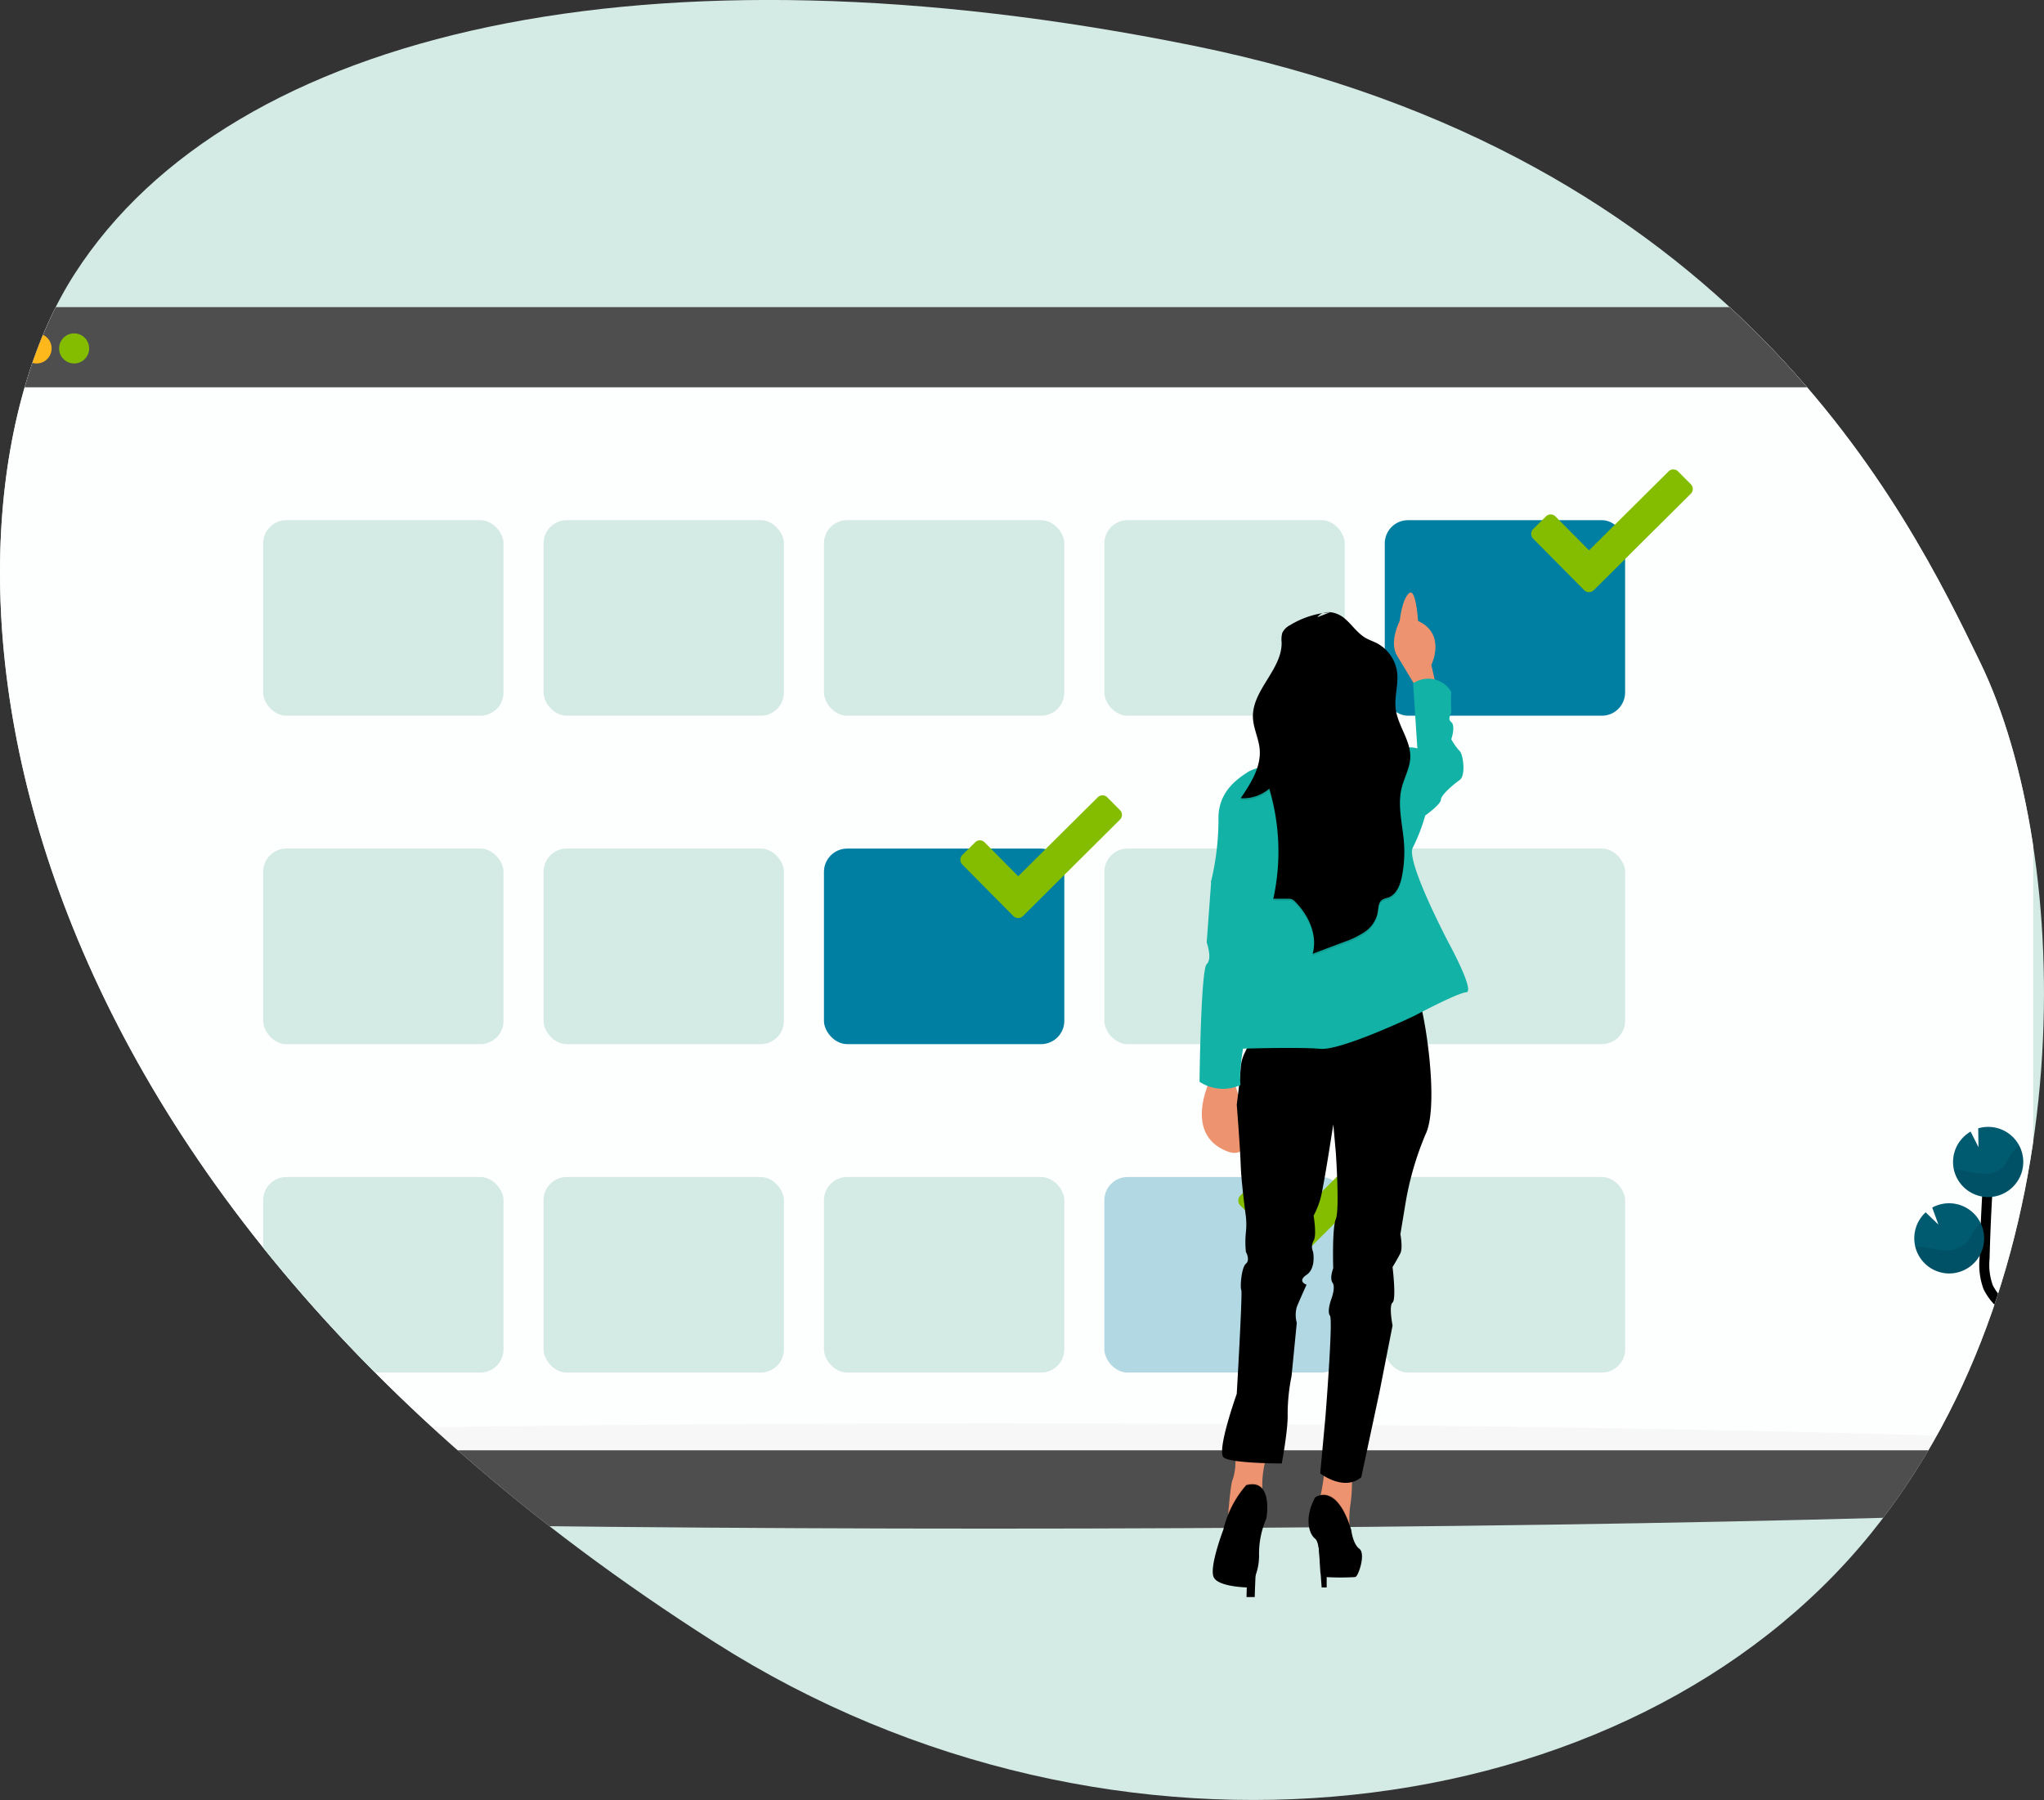 <svg xmlns="http://www.w3.org/2000/svg" xmlns:xlink="http://www.w3.org/1999/xlink" width="489.717" height="431.337" viewBox="0 0 489.717 431.337">
  <rect x="0" y="0" width="489.717" height="431.337" fill="#333333" stroke="none"/>
  <defs>
    <clipPath id="clip-path">
      <path id="Path_131" data-name="Path 131" d="M474.465,158.8c-17.443-35.961-58.78-121.613-188.77-147.9S55.612,7,17.915,65.576s-28.6,212.17,153.388,328.017c95.8,60.982,219.306,45.04,276.88-26.033,51.8-63.944,48.38-163.2,26.282-208.758Z" transform="translate(2954 2958)" fill="#d4eae4"/>
    </clipPath>
  </defs>
  <g id="carousel-3" transform="translate(-2954 -2958)" clip-path="url(#clip-path)">
    <g id="group-25" transform="translate(2954 2958)">
      <path id="Path_44" data-name="Path 44" d="M474.465,158.8c-17.443-35.961-58.78-121.613-188.77-147.9S55.612,7,17.915,65.576s-28.6,212.17,153.388,328.017c95.8,60.982,219.306,45.04,276.88-26.033,51.8-63.944,48.38-163.2,26.282-208.758Z" fill="#d4eae4"/>
      <g id="Group_6" data-name="Group 6">
        <g id="Group_5" data-name="Group 5" transform="translate(-116 73)">
          <ellipse id="Ellipse_10" data-name="Ellipse 10" cx="353" cy="12.616" rx="353" ry="12.616" transform="translate(0 268.078)" fill="#4e4e4e"/>
          <rect id="Rectangle_7" data-name="Rectangle 7" width="500.258" height="273.953" rx="12.252" transform="translate(102.871 0.583)" fill="#fff" opacity="0.95"/>
          <path id="Path_45" data-name="Path 45" d="M603.13,12.85v6.958H102.87V12.85A12.259,12.259,0,0,1,115.12.582H590.88A12.259,12.259,0,0,1,603.13,12.85Z" fill="#4e4e4e" fill-rule="evenodd"/>
          <ellipse id="Ellipse_11" data-name="Ellipse 11" cx="3.599" cy="3.605" rx="3.599" ry="3.605" transform="translate(112.168 6.891)" fill="#db0020"/>
          <ellipse id="Ellipse_12" data-name="Ellipse 12" cx="3.599" cy="3.605" rx="3.599" ry="3.605" transform="translate(121.166 6.891)" fill="#ffb81c"/>
          <ellipse id="Ellipse_13" data-name="Ellipse 13" cx="3.599" cy="3.605" rx="3.599" ry="3.605" transform="translate(130.163 6.891)" fill="#84bd00"/>
          <rect id="Rectangle_8" data-name="Rectangle 8" width="57.584" height="46.86" rx="5.574" transform="translate(179.049 51.649)" fill="#d4eae4"/>
          <rect id="Rectangle_9" data-name="Rectangle 9" width="57.584" height="46.86" rx="5.574" transform="translate(246.23 51.649)" fill="#d4eae4"/>
          <rect id="Rectangle_10" data-name="Rectangle 10" width="57.584" height="46.86" rx="5.574" transform="translate(313.411 51.649)" fill="#d4eae4"/>
          <rect id="Rectangle_11" data-name="Rectangle 11" width="57.584" height="46.86" rx="5.574" transform="translate(380.592 51.649)" fill="#d4eae4"/>
          <rect id="Rectangle_12" data-name="Rectangle 12" width="57.584" height="46.86" rx="5.574" transform="translate(447.773 51.649)" fill="#007fa3"/>
          <rect id="Rectangle_13" data-name="Rectangle 13" width="57.584" height="46.86" rx="5.574" transform="translate(179.049 130.35)" fill="#d4eae4"/>
          <rect id="Rectangle_14" data-name="Rectangle 14" width="57.584" height="46.86" rx="5.574" transform="translate(246.23 130.35)" fill="#d4eae4"/>
          <rect id="Rectangle_15" data-name="Rectangle 15" width="57.584" height="46.86" rx="5.574" transform="translate(313.411 130.35)" fill="#007fa3"/>
          <rect id="Rectangle_16" data-name="Rectangle 16" width="57.584" height="46.86" rx="5.574" transform="translate(380.592 130.35)" fill="#d4eae4"/>
          <rect id="Rectangle_17" data-name="Rectangle 17" width="57.584" height="46.86" rx="5.574" transform="translate(447.773 130.35)" fill="#d4eae4"/>
          <rect id="Rectangle_18" data-name="Rectangle 18" width="57.584" height="46.86" rx="5.574" transform="translate(179.049 209.052)" fill="#d4eae4"/>
          <rect id="Rectangle_19" data-name="Rectangle 19" width="57.584" height="46.86" rx="5.574" transform="translate(246.23 209.052)" fill="#d4eae4"/>
          <rect id="Rectangle_20" data-name="Rectangle 20" width="57.584" height="46.86" rx="5.574" transform="translate(313.411 209.052)" fill="#d4eae4"/>
          <rect id="Rectangle_21" data-name="Rectangle 21" width="57.584" height="46.86" rx="5.574" transform="translate(380.592 209.052)" fill="#007fa3" opacity="0.3"/>
          <rect id="Rectangle_22" data-name="Rectangle 22" width="57.584" height="46.86" rx="5.574" transform="translate(447.773 209.052)" fill="#d4eae4"/>
          <path id="Path_46" data-name="Path 46" d="M521.084,43.022l-3.035-3.058a1.606,1.606,0,0,0-2.285,0l-19.05,18.918-8.056-8.135a1.594,1.594,0,0,0-2.268,0l-3.065,3.034a1.636,1.636,0,0,0,0,2.3l12.23,12.346a1.63,1.63,0,0,0,2.292,0l23.237-23.106a1.611,1.611,0,0,0,0-2.294Zm-136.761,78.1-3.035-3.058a1.606,1.606,0,0,0-2.285,0l-19.051,18.919-8.056-8.135a1.594,1.594,0,0,0-2.267,0l-3.065,3.034a1.636,1.636,0,0,0,0,2.295l12.23,12.346a1.63,1.63,0,0,0,2.292,0l23.237-23.106a1.611,1.611,0,0,0,0-2.295ZM450.9,202.828l-3.035-3.058a1.606,1.606,0,0,0-2.285,0l-19.05,18.918-8.057-8.134a1.594,1.594,0,0,0-2.267,0l-3.065,3a1.636,1.636,0,0,0,0,2.3l12.23,12.345a1.63,1.63,0,0,0,2.292,0L450.9,205.093A1.612,1.612,0,0,0,450.9,202.828Z" fill="#84bd00" fill-rule="evenodd"/>
          <path id="Path_47" data-name="Path 47" d="M607.268,278.393c-1.8-3.31.24-7.371,2.573-10.321s5.165-6.008,5.1-9.787c-.09-5.407-5.819-8.6-10.4-11.469a50.4,50.4,0,0,1-9.334-7.515,13.7,13.7,0,0,1-2.867-3.845,15.61,15.61,0,0,1-.864-6.831q.306-11.574,1.146-23.124" fill="none" stroke="#000" stroke-width="2.4" fill-rule="evenodd"/>
          <path id="Path_48" data-name="Path 48" d="M583.935,205.08a8.413,8.413,0,0,1,4.2-6.908l1.884,3.737-.06-4.524a8.521,8.521,0,0,1,2.777-.337,8.411,8.411,0,1,1-8.8,8.033Zm14.995,57.068a8.409,8.409,0,1,0-.408-6.789l5.261,4.284-5.788-1.34a8.421,8.421,0,0,0,.935,3.845Zm4.2-16.371a8.412,8.412,0,0,0,2.638-16.515l.048,3.472-1.907-3.779a8.42,8.42,0,1,0-.78,16.822Zm-20.467-13.619a8.409,8.409,0,1,0-3.725-15.783l1.488,4.085-3.06-2.943a8.416,8.416,0,0,0-2.717,5.821,8.3,8.3,0,0,0,.21,2.325,8.4,8.4,0,0,0,7.8,6.495Z" fill="#005a70" fill-rule="evenodd"/>
          <path id="Path_49" data-name="Path 49" d="M585.062,207.328c1.944.21,3.833.817,5.783.937a6.282,6.282,0,0,0,5.326-1.863,26.114,26.114,0,0,0,1.554-2.745,6,6,0,0,1,2.123-2,8.4,8.4,0,1,1-15.739,5.6c.32.012.637.036.953.073Zm-2.4,24.83a8.41,8.41,0,0,0,8.008-12.016,6.226,6.226,0,0,0-1.692,1.694,27.793,27.793,0,0,1-1.667,2.788,6.89,6.89,0,0,1-5.585,1.958c-2.033-.09-3.995-.673-6-.859-.282,0-.564-.042-.852-.048a8.4,8.4,0,0,0,7.786,6.483Zm20.467,13.619a8.409,8.409,0,0,0,8.073-11.871,6.89,6.89,0,0,0-1.8,1.712c-.653.925-1.061,1.989-1.8,2.842-1.42,1.586-3.808,2.144-5.955,2.1s-4.1-.558-6.167-.72a8.4,8.4,0,0,0,7.648,5.941Zm-4.2,16.371a8.41,8.41,0,1,0,15.35-6.879,8.156,8.156,0,0,0-1.847,1.653,36.666,36.666,0,0,1-2.256,3c-1.721,1.7-4.5,2.4-6.976,2.458a35.937,35.937,0,0,1-4.27-.235Z" fill-rule="evenodd" opacity="0.1"/>
          <path id="Path_50" data-name="Path 50" d="M619.966,274.578s-6.646-.2-8.65-1.634-10.2-3.13-10.712-.84-9.987,11.414-2.49,11.45,17.432-1.2,19.435-2.4S619.966,274.578,619.966,274.578Z" fill-rule="evenodd"/>
          <path id="Path_51" data-name="Path 51" d="M110.543,275.437c-2.634-4.878.354-10.862,3.785-15.217s7.617-8.88,7.533-14.419c-.131-7.972-8.577-12.676-15.331-16.906a74.766,74.766,0,0,1-13.76-11.078,20.3,20.3,0,0,1-4.2-5.671c-1.4-3.118-1.355-6.663-1.265-10.081q.432-17.065,1.68-34.094" fill="none" stroke="#000" stroke-width="2.4" fill-rule="evenodd"/>
          <path id="Path_52" data-name="Path 52" d="M98.264,251.49a12.428,12.428,0,1,0-.6-10.008l7.75,6.314-8.541-1.977a12.385,12.385,0,0,0,1.391,5.672Zm6.13-24.139a12.437,12.437,0,0,0,3.935-24.391l.066,5.118-2.813-5.569h-.03a12.436,12.436,0,1,0-1.158,24.842Z" fill="#005a70" fill-rule="evenodd"/>
          <path id="Path_53" data-name="Path 53" d="M104.394,227.351A12.427,12.427,0,0,0,116.3,209.845a10.017,10.017,0,0,0-2.621,2.529,43.721,43.721,0,0,1-2.7,4.205c-2.093,2.337-5.614,3.16-8.787,3.088-3.071-.072-6.034-.823-9.087-1.057a12.426,12.426,0,0,0,11.288,8.741Zm-6.13,24.139a12.419,12.419,0,0,0,22.631-10.147,12.543,12.543,0,0,0-2.728,2.4c-1.2,1.441-1.956,3.075-3.324,4.421-2.537,2.493-6.634,3.52-10.28,3.6a53.331,53.331,0,0,1-6.3-.282Z" fill-rule="evenodd" opacity="0.1"/>
          <path id="Path_54" data-name="Path 54" d="M129.263,269.82s-9.795-.3-12.752-2.4-15.068-4.62-15.8-1.244-14.725,16.822-3.664,16.888,25.7-1.724,28.647-3.526,3.57-9.715,3.57-9.715Z" fill-rule="evenodd"/>
          <g id="Group_4" data-name="Group 4" transform="translate(403.086 68.488)">
            <path id="Path_55" data-name="Path 55" d="M57.011,23.028l-4.053,1.445-1.471-2.459q-1.9-3.191-3.84-6.36c-2.034-3.306.627-8.345.627-8.345s.48-5.057,2.192-6.616,2.188,6.616,2.188,6.616c6.872,3.148,3.19,10.551,3.19,10.551l.668,2.936.5,2.232Z" fill="#ee936f" fill-rule="evenodd"/>
            <path id="Path_56" data-name="Path 56" d="M50.466,39.6l2.03-1.732L51.48,22.27a6.4,6.4,0,0,1,9.143,2.047,40,40,0,0,0,0,4.41c.157.947-1.092,1.892,0,2.834s0,4.1,0,4.1a14.245,14.245,0,0,0,2.015,2.834c.78.628,1.565,5.83,0,6.93s-4.5,3.624-4.5,4.725-3.753,3.783-3.753,3.783l-3.3-4.39L50.467,39.6Z" fill="#12b2a6" fill-rule="evenodd"/>
            <path id="Path_57" data-name="Path 57" d="M6.554,134.256c-7.574-3.238-5.892-11.149-4.466-15.132a20.689,20.689,0,0,1,1-2.36l4.249-2.6s.867,2.228,1.794,5.217c2.15,6.953,4.624,17.958-2.579,14.875Zm10.411,72.176a12.929,12.929,0,0,0-1.125,3.185,23.182,23.182,0,0,0-.488,5.421c.03,1.26.135,2.085.135,2.085L7.05,222.97s.049-.685.131-1.69c.218-2.68.672-7.65,1.1-8.293a13.919,13.919,0,0,0,.634-3.9c.131-1.665.184-3.125.184-3.125s10.152-3.836,7.866.473Zm19.925,4.195s0,1.627-.06,3.518a36.383,36.383,0,0,1-.408,5.164,21.413,21.413,0,0,0-.192,4.32c.057,1.892.192,3.594.192,3.594s-8.614-8.209-7.736-8.86a4.026,4.026,0,0,0,.684-1.8c.262-1.135.5-2.648.675-3.934.21-1.533.342-2.766.342-2.766l6.5.768Z" fill="#ee936f" fill-rule="evenodd"/>
            <path id="Path_58" data-name="Path 58" d="M54.527,130.163A73.941,73.941,0,0,0,49.681,146.7l-1.25,7.566s.627,3.306,0,4.566-1.876,3.31-1.876,3.31.938,7.717,0,8.5,0,5.512,0,5.512L43.43,192.05l-4.376,20.473c-4.219,3.47-9.834-.942-9.834-.942l1.239-13.388s1.877-23.454,1.1-24.415.311-3.938.311-3.938,1.1-2.837.316-3.938.154-3.466.154-3.466-.312-9.608.626-11.814,0-15.847,0-15.847l-.375-4.248-.218-2.353-.018-.231s-.143.942-.376,2.4c-.69,4.445-2.162,13.657-2.743,15.552a20.342,20.342,0,0,1-1.6,3.938s.81,4.725,0,5.985a2.952,2.952,0,0,0-.124,2.678s.78,3.938-1.565,5.512,0,2.365,0,2.365-1.719,3.783-2.342,5.353a7.057,7.057,0,0,0,0,3.783l-1.25,12.756a46.559,46.559,0,0,0-.938,8.977c.158,3.624-1.407,11.97-1.407,11.97s-12.033,0-13.887-1.42,3.1-15.256,3.1-15.256,1.407-24.257,1.092-24.885,0-5.357,1.1-6.3,0-2.838,0-2.838a23.38,23.38,0,0,1,0-4.725,16.906,16.906,0,0,0-.05-4.1s-1.046-7.717-1.2-12.128-.938-14.33-.938-14.33.818-6.136.942-9.057a10.342,10.342,0,0,1,1.125-3.68,32.91,32.91,0,0,1,2.327-4.116s37.025-11.032,38.579-9.935c.413.292,1.013,2.27,1.606,5.134,1.652,8,3.265,23.02.736,28.58Z" fill-rule="evenodd"/>
            <ellipse id="Ellipse_14" data-name="Ellipse 14" cx="10.783" cy="10.869" rx="10.783" ry="10.869" transform="translate(20.932 12.159)" fill="#a1616a"/>
            <path id="Path_59" data-name="Path 59" d="M53.791,101.59c-1.242.643-2.075,1.085-2.075,1.085s-17.5,8.35-22.478,7.877c-3.85-.379-13.68-.163-17.962-.057a32.91,32.91,0,0,1,2.327-4.116s37.028-11.028,38.582-9.93c.413.3,1.013,2.27,1.606,5.14Z" fill-rule="evenodd" opacity="0.1"/>
            <path id="Path_60" data-name="Path 60" d="M24.213,40.384s-9.987,1.59-12.344,3.148S4.843,48.1,4.843,54.559a62.955,62.955,0,0,1-1.72,14.962c-.626,1.888,9.845,17.167,9.845,17.167L9.215,109.844s15.013-.473,20.012,0,22.492-7.876,22.492-7.876,10.314-5.512,12.5-5.675-4.376-12.128-4.376-12.128-10.16-19.369-8.44-22.52a43.814,43.814,0,0,0,2.98-7.718L52.508,37.865a6.087,6.087,0,0,0-5.157.787c-2.346,1.732-10.314.787-10.314.787l-12.824.945Z" fill="#12b2a6" fill-rule="evenodd"/>
            <path id="Path_61" data-name="Path 61" d="M7.023,68.42l-3.907,1.1L2.024,84.343s1.408,3.938,0,5.2S.305,117.735.305,117.735a10.141,10.141,0,0,0,9.845.772s-.78-2.992,1.561-13.86,2.346-16.381,2.346-16.381,0-13.547,1.092-15.753,0-7.717,0-7.717S12.961,61.8,13.119,60.7s-6.1,7.717-6.1,7.717Z" fill="#12b2a6" fill-rule="evenodd"/>
            <path id="Path_62" data-name="Path 62" d="M14.916,136.087s4.1-.178,6.152.65Zm.586,81.039-8.437,5.849s.049-.685.131-1.691a22.951,22.951,0,0,1,4.32-7.108c1.9-.5,3.1-.038,3.85.866.03,1.256.136,2.084.136,2.084Z" fill-rule="evenodd" opacity="0.1"/>
            <path id="Path_63" data-name="Path 63" d="M16.324,222.381a21.25,21.25,0,0,0-1.76,8.7,13.578,13.578,0,0,1-1.787,7,6.818,6.818,0,0,1-.593.855s-5.862-.049-7.915-1.763a2.043,2.043,0,0,1-.552-.68C2.542,234.135,6,225.1,6,225.1a25.146,25.146,0,0,1,5.505-10.69C18.08,212.693,16.324,222.381,16.324,222.381Z" fill-rule="evenodd"/>
            <path id="Path_64" data-name="Path 64" d="M11.974,225.967l-.41,15.26h1.967s.32-13.387,1.2-15.26S11.974,225.967,11.974,225.967Z" fill-rule="evenodd"/>
            <path id="Path_65" data-name="Path 65" d="M36.422,227.223s-8.614-8.209-7.736-8.86a4.026,4.026,0,0,0,.684-1.8c1.655-.291,4.5.4,6.86,7.07C36.287,225.521,36.422,227.223,36.422,227.223Z" fill-rule="evenodd" opacity="0.1"/>
            <path id="Path_66" data-name="Path 66" d="M37.709,236.378a.87.87,0,0,1-.206.06,60.578,60.578,0,0,1-6.839,0,1.485,1.485,0,0,1-1.43-1.486c0-.568,0-1.26-.045-2-.1-2.33-.375-5.1-1.2-5.727-1.468-1.135-2.628-4.986,0-9.862,0,0,5.036-3.878,8.67,7.778,0,0,.352,3.325,1.932,4.505S38.415,236.041,37.709,236.378Z" fill-rule="evenodd"/>
            <path id="Path_67" data-name="Path 67" d="M28.623,226.22l.945,12.7h1.2V225.14Z" fill-rule="evenodd"/>
            <path id="Path_68" data-name="Path 68" d="M31.558,5.71a21.432,21.432,0,0,0-9.616,3.113,4.017,4.017,0,0,0-1.813,1.834,6.142,6.142,0,0,0-.146,2.27c.1,6.515-7.1,11.444-6.88,17.954.09,2.584,1.378,4.99,1.614,7.566.394,4.3-2.128,8.251-4.545,11.811a9.656,9.656,0,0,0,6.85-2.289,52.755,52.755,0,0,1,.957,26.387h3.456a2.6,2.6,0,0,1,1.01.125,2.561,2.561,0,0,1,.8.6c3.23,3.242,5.4,8.035,4.162,12.461l7.356-2.78a21.787,21.787,0,0,0,5.078-2.44,7.389,7.389,0,0,0,3.137-4.559c.2-1.135.136-2.489,1.063-3.147a5.751,5.751,0,0,1,1.448-.541c2.02-.719,2.913-3.072,3.326-5.19a30.172,30.172,0,0,0,.469-7.9c-.327-4.426-1.625-8.92-.556-13.24.6-2.425,1.948-4.684,2.057-7.188.176-4.127-3.025-7.683-3.5-11.788-.334-2.86.69-5.754.357-8.614a9.253,9.253,0,0,0-4.83-7.025c-.9-.469-1.877-.783-2.77-1.3C38,10.642,36.7,8.5,34.85,7.022s-4.932-2.031-6.325-.114l3.033-1.2Z" fill-rule="evenodd" opacity="0.1"/>
            <path id="Path_69" data-name="Path 69" d="M31.558,5.236A21.432,21.432,0,0,0,21.942,8.35a4.019,4.019,0,0,0-1.813,1.835,6.138,6.138,0,0,0-.146,2.27c.1,6.514-7.1,11.443-6.88,17.957.09,2.58,1.378,4.986,1.614,7.566.394,4.3-2.128,8.251-4.545,11.815a9.708,9.708,0,0,0,6.85-2.29,52.736,52.736,0,0,1,.957,26.38h3.456a2.621,2.621,0,0,1,1.01.128,2.485,2.485,0,0,1,.8.6c3.23,3.246,5.4,8.035,4.162,12.461l7.356-2.78a21.787,21.787,0,0,0,5.078-2.44,7.389,7.389,0,0,0,3.137-4.559c.2-1.135.136-2.489,1.063-3.147a5.752,5.752,0,0,1,1.448-.541c2.02-.719,2.913-3.072,3.326-5.19a30.139,30.139,0,0,0,.48-7.9c-.327-4.426-1.625-8.92-.556-13.24.6-2.426,1.948-4.684,2.057-7.188.177-4.128-3.025-7.684-3.5-11.788-.334-2.86.691-5.75.357-8.614a9.26,9.26,0,0,0-4.83-7.025c-.905-.47-1.877-.783-2.77-1.3-2.038-1.195-3.34-3.34-5.19-4.815s-4.932-2.032-6.325-.114l3.022-1.192Z" fill-rule="evenodd"/>
          </g>
        </g>
      </g>
    </g>
  </g>
</svg>
